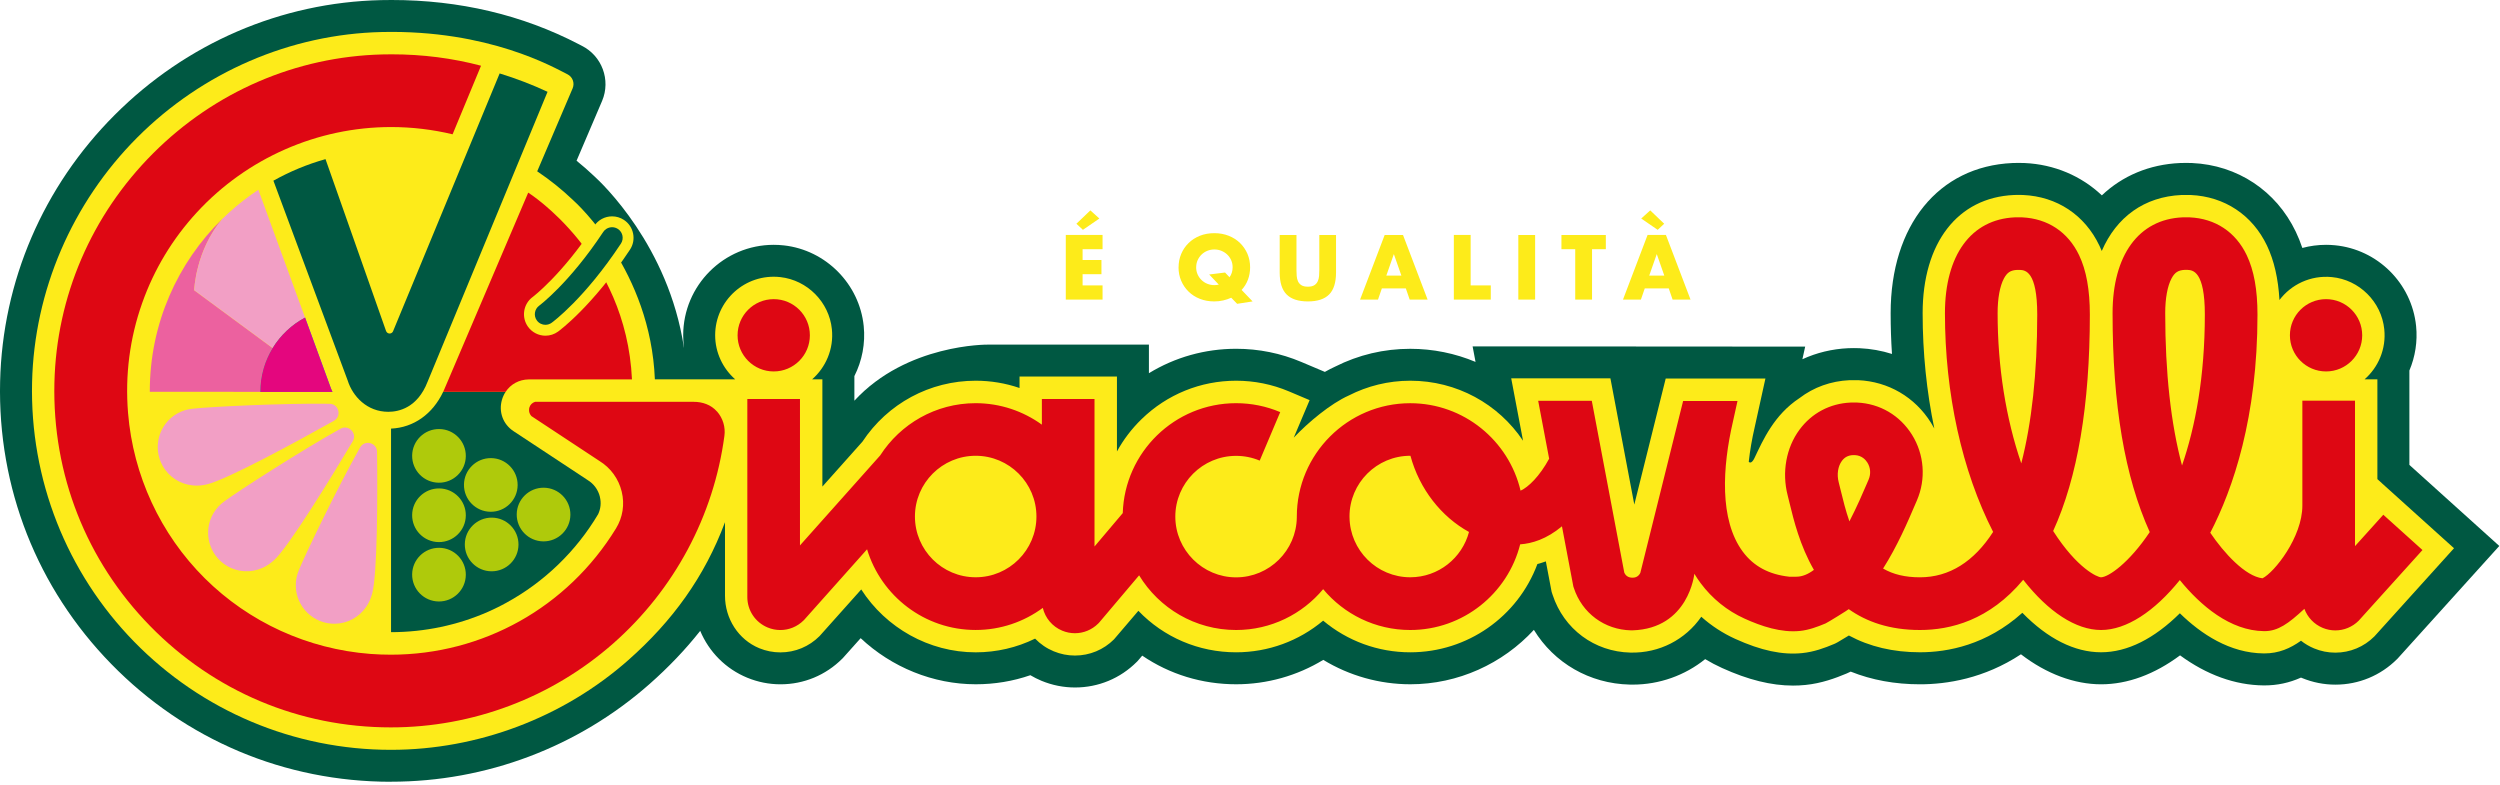 <svg width="879" height="276" viewBox="0 0 879 276" fill="none" xmlns="http://www.w3.org/2000/svg">
<g clip-path="url(#clip0_1542_1691)">
<path d="M387.66 87.62H380.64V91.42H387.27V96.42H380.64V100.34H387.66V105.34H374.73V82.61H387.66V87.61V87.62ZM386.54 76.83L380.75 80.81L378.46 78.67L383.37 73.97L386.54 76.83ZM414.39 93.98C414.39 92.29 414.7 90.72 415.32 89.26C415.94 87.8 416.81 86.53 417.91 85.45C419.01 84.37 420.34 83.52 421.87 82.9C423.41 82.29 425.1 81.98 426.95 81.98C428.8 81.98 430.47 82.29 432.01 82.9C433.56 83.51 434.89 84.36 436 85.45C437.11 86.54 437.98 87.81 438.61 89.26C439.23 90.72 439.54 92.29 439.54 93.98C439.54 95.55 439.28 97 438.77 98.35C438.26 99.7 437.52 100.89 436.55 101.94L440.41 105.98L434.98 106.82L432.9 104.68C432.02 105.08 431.08 105.4 430.08 105.63C429.09 105.86 428.04 105.98 426.93 105.98C425.08 105.98 423.39 105.67 421.85 105.06C420.31 104.45 418.99 103.6 417.89 102.51C416.78 101.43 415.92 100.15 415.3 98.7C414.68 97.25 414.37 95.67 414.37 93.98H414.39ZM420.57 93.98C420.57 94.88 420.74 95.72 421.08 96.48C421.42 97.24 421.88 97.91 422.47 98.47C423.06 99.03 423.73 99.47 424.5 99.78C425.27 100.09 426.09 100.25 426.96 100.25C427.48 100.25 428 100.19 428.53 100.07L425.15 96.51L430.73 95.82L432.3 97.48C433.02 96.48 433.39 95.31 433.39 93.98C433.39 93.08 433.22 92.24 432.88 91.48C432.54 90.72 432.07 90.05 431.48 89.49C430.89 88.93 430.2 88.49 429.43 88.18C428.66 87.87 427.84 87.71 426.97 87.71C426.1 87.71 425.29 87.87 424.51 88.18C423.74 88.49 423.06 88.93 422.48 89.49C421.9 90.05 421.44 90.72 421.09 91.48C420.75 92.24 420.58 93.08 420.58 93.98H420.57ZM455.84 82.62V94.98C455.84 95.64 455.86 96.32 455.92 97.02C455.97 97.71 456.12 98.34 456.37 98.9C456.62 99.46 457.02 99.92 457.56 100.27C458.1 100.62 458.87 100.8 459.85 100.8C460.83 100.8 461.59 100.62 462.13 100.27C462.67 99.92 463.06 99.46 463.32 98.9C463.58 98.34 463.74 97.71 463.79 97.02C463.84 96.33 463.87 95.65 463.87 94.98V82.62H469.75V95.79C469.75 99.33 468.94 101.91 467.32 103.54C465.7 105.17 463.22 105.98 459.86 105.98C456.5 105.98 454.01 105.17 452.38 103.54C450.75 101.91 449.94 99.33 449.94 95.79V82.62H455.85H455.84ZM494.3 101.4H485.86L484.5 105.35H478.2L486.85 82.62H493.3L501.95 105.35H495.65L494.29 101.4H494.3ZM492.73 96.91L490.08 89.34L487.43 96.91H492.74H492.73ZM517.08 82.62V100.34H524.16V105.34H511.17V82.61H517.08V82.62ZM539.75 82.62V105.35H533.84V82.62H539.75ZM559.76 87.62V105.34H553.85V87.62H549V82.62H564.61V87.62H559.76ZM586.74 101.39H578.3L576.94 105.34H570.64L579.29 82.61H585.74L594.39 105.34H588.09L586.73 101.39H586.74ZM577.06 76.83L580.22 73.97L585.13 78.67L582.84 80.81L577.05 76.83H577.06ZM585.17 96.9L582.52 89.33L579.87 96.9H585.18H585.17Z" fill="#FDEB1A"/>
<path d="M137.44 274.87C100.12 274.87 65.2 260.17 39.12 233.46C13.04 206.77 -0.84 171.5 0.04 134.14C0.87 98.88 15.17 65.6 40.31 40.43C65.52 15.19 98.79 0.84 133.99 0.04C135.24 0.01 136.48 0 137.7 0C161.52 0 183.66 5.23 203.51 15.55C203.91 15.76 204.25 15.93 204.51 16.07C211.65 19.61 214.81 28.14 211.7 35.48L202.72 56.51C204.86 58.24 206.92 60.04 208.91 61.93C211.51 64.28 235.05 86.41 240.46 122.17H240.5C240.31 120.76 240.21 119.34 240.21 117.9C240.21 100.36 254.48 86.08 272.03 86.08C273.22 86.08 274.43 86.15 275.62 86.28C290.37 87.92 302.17 99.84 303.68 114.61C304.31 120.75 303.12 126.86 300.4 132.24V140.89C318.82 120.87 347.23 121.17 347.23 121.17H403.96V131.22C413.12 125.62 423.66 122.63 434.62 122.63C442.57 122.63 450.3 124.19 457.59 127.28L465.82 130.76C467.02 130.08 468.22 129.46 469.4 128.92C477.68 124.75 486.57 122.64 495.85 122.64C503.87 122.64 511.65 124.25 518.8 127.25L517.77 121.79L634.7 121.87L633.72 126.31C638.71 124.01 644.16 122.69 649.83 122.43C650.35 122.41 651.1 122.39 651.84 122.39C652.58 122.39 653.33 122.4 653.83 122.43C657.78 122.61 661.6 123.3 665.22 124.45C664.9 119.7 664.75 114.91 664.75 110.11C664.75 79.21 681.56 58.49 707.58 57.32C708.1 57.3 708.9 57.28 709.71 57.28C710.52 57.28 711.33 57.3 711.84 57.32C722.31 57.79 731.79 61.86 739.01 68.69C746.27 61.8 755.72 57.8 766.5 57.32C767.04 57.3 767.83 57.28 768.63 57.28C769.43 57.28 770.23 57.29 770.74 57.32C786.68 58.04 800.31 67.07 807.2 81.48C808.07 83.3 808.84 85.2 809.5 87.18C812.18 86.46 814.98 86.08 817.85 86.08C818.87 86.08 819.9 86.13 820.92 86.23C835.95 87.66 847.97 99.6 849.5 114.62C850.05 120.02 849.2 125.4 847.14 130.28V163.46L878.75 191.96L843.03 231.52L842.83 231.72C837.03 237.52 829.32 240.72 821.13 240.72C817.08 240.72 813.12 239.93 809.37 238.38C809.26 238.33 809.15 238.29 809.03 238.24C804.9 240.09 800.66 240.99 796.2 240.99H795.86C785.82 240.89 775.83 237.26 766.51 230.42C757.52 237.11 748.06 240.6 738.75 240.6C729.44 240.6 719.56 236.98 710.57 230.05C697.59 238.6 684.47 240.6 675.07 240.6C666.27 240.6 658.11 239.1 650.71 236.14C650.16 236.42 649.73 236.61 649.28 236.8C645.29 238.47 640.45 240.26 634.8 240.83C633.37 240.98 631.89 241.05 630.42 241.05C622.8 241.05 614.64 239.03 605.48 234.87C603.44 233.95 601.46 232.9 599.54 231.75C592.42 237.48 583.44 240.71 574.04 240.71C573.71 240.71 573.37 240.71 573.04 240.7C558.85 240.38 546.41 233.08 539.31 221.46C528.33 233.37 512.64 240.59 495.87 240.59C485.04 240.59 474.43 237.59 465.26 232.01C456.09 237.59 445.48 240.59 434.65 240.59C422.63 240.59 411.24 237.08 401.61 230.52L399.99 232.42L399.68 232.73C393.88 238.53 386.18 241.72 377.99 241.72C373.94 241.72 369.98 240.93 366.22 239.38C364.85 238.81 363.53 238.15 362.27 237.4C356.14 239.52 349.71 240.59 343.08 240.59C328.06 240.59 313.49 234.6 302.61 224.38L296.36 231.37L296.14 231.59C290.33 237.4 282.62 240.6 274.43 240.6C270.41 240.6 266.48 239.82 262.75 238.29C255.13 235.16 249.29 229.18 246.19 221.81C241 228.39 235.06 234.61 228.35 240.53C203.25 262.66 170.98 274.85 137.48 274.85L137.44 274.87Z" fill="#005842"/>
<path d="M837.42 169.84L835.89 168.46V133.38H831.38C836.18 129.17 839.03 122.78 838.31 115.76C837.33 106.1 829.51 98.34 819.85 97.42C812.36 96.71 805.59 100.04 801.46 105.48C801.02 97.9 799.57 91.6 797.06 86.33C791.92 75.57 782.15 69.09 770.25 68.56C769.47 68.53 767.82 68.53 767.02 68.56C753.94 69.15 744.13 76.31 738.98 88.24C738.71 87.59 738.43 86.95 738.13 86.33C732.99 75.57 723.22 69.09 711.32 68.56C710.54 68.52 708.89 68.52 708.09 68.56C688.3 69.45 676 85.38 676 110.12C676 124 677.41 137.7 680.1 150.65C679.74 149.97 679.35 149.3 678.94 148.65C673.28 139.61 663.95 134.15 653.34 133.67C652.59 133.64 651.1 133.64 650.33 133.67C643.73 133.97 637.68 136.16 632.69 139.98C623.72 145.89 619.84 154.81 616.88 161.03C616.17 162.53 615.4 162.97 614.86 162.36C615.28 158.51 615.97 154.42 616.97 150.12L620.72 133.1H585.66L574.62 177.41L566.22 133.01H531.34L535.5 154.96C526.85 142.03 512.2 133.86 495.85 133.86C488.08 133.86 480.74 135.74 474.25 139.05C467.88 141.88 459.89 148.55 454.88 153.88L460.46 140.69L453.21 137.62C447.31 135.13 441.06 133.86 434.62 133.86C422.14 133.86 410.33 138.66 401.37 147.38C397.89 150.76 394.99 154.59 392.72 158.73V132.4H358.47V136.42C353.55 134.73 348.35 133.86 343.04 133.86C326.95 133.86 312.12 141.86 303.22 155.3L289.15 171.08V133.38H285.54C290.33 129.17 293.21 122.74 292.49 115.73C291.52 106.21 283.89 98.49 274.37 97.43C261.98 96.05 251.45 105.75 251.45 117.87C251.45 124.02 254.2 129.59 258.49 133.37C258.49 133.37 230.28 133.4 230.25 133.37C228.73 95.39 203.17 71.83 201.28 70.16C197.4 66.48 193.25 63.17 188.88 60.24L201.34 31.06C202.13 29.18 201.33 27.02 199.5 26.11C194.9 23.83 171.92 10.4 134.23 11.26C102.08 11.99 71.19 25.38 48.25 48.35C25.32 71.34 12.03 102.26 11.28 134.41C10.48 168.49 23.37 201.26 47.16 225.62C70.95 249.98 103.39 263.64 137.44 263.64C168 263.64 197.98 252.32 220.87 232.13C236.47 218.37 247.75 202.76 254.91 183.61V209.48C254.91 217.48 259.58 224.88 266.98 227.92C269.35 228.89 271.84 229.38 274.39 229.38C279.58 229.38 284.46 227.35 288.15 223.66L302.81 207.25C311.45 220.7 326.6 229.36 343.04 229.36C350.38 229.36 357.47 227.71 363.94 224.54C365.77 226.44 367.99 227.97 370.49 229C372.87 229.99 375.38 230.49 377.95 230.49C383.14 230.49 388.02 228.46 391.69 224.79L400.25 214.76C409.14 224.03 421.4 229.35 434.61 229.35C445.91 229.35 456.69 225.37 465.22 218.22C473.75 225.37 484.53 229.35 495.83 229.35C515.95 229.35 533.66 216.82 540.55 198.31C541.55 198.05 542.54 197.74 543.52 197.38L545.55 208.09L545.89 209.12C549.84 221.18 560.59 229.17 573.28 229.45C583.45 229.69 592.63 224.86 598.17 216.85C601.73 220.03 605.75 222.65 610.09 224.62C619.19 228.75 626.67 230.34 633.63 229.63C637.81 229.21 641.51 227.84 644.89 226.42C645.41 226.2 645.99 225.96 650.07 223.44C657.31 227.36 665.68 229.34 675.04 229.34C684.89 229.34 698.51 226.75 711.06 215.46C719.97 224.58 729.42 229.34 738.73 229.34C748.04 229.34 757.43 224.53 766.44 215.63C773.95 222.97 784.01 229.62 795.9 229.74H796.17C801.22 229.74 805.27 227.96 809.03 225.28C810.42 226.38 811.97 227.29 813.63 227.98C816.01 228.97 818.52 229.47 821.09 229.47C826.28 229.47 831.16 227.44 834.84 223.76L862.83 192.76L837.39 169.83L837.42 169.84Z" fill="#FDEB1A"/>
<path d="M838.001 180.95L828.021 192.02V140.88H809.511V177.75C809.511 188.86 799.691 201.25 795.491 203.33C789.471 202.63 781.991 194.52 777.131 187.31C785.171 171.8 793.731 146.78 793.731 110.61C793.731 101.88 792.491 95.05 789.951 89.73C786.051 81.56 778.921 76.83 769.881 76.42C769.331 76.4 767.921 76.4 767.361 76.42C751.971 77.11 742.781 89.71 742.781 110.12C742.781 142.41 747.061 167.61 755.851 187.08C748.571 197.95 741.411 202.87 738.741 202.98C737.531 202.98 730.371 199.97 721.891 186.7C730.461 167.95 734.791 142.39 734.791 110.61C734.791 101.88 733.551 95.05 731.011 89.73C727.111 81.56 719.981 76.83 710.941 76.42C710.391 76.4 708.981 76.4 708.421 76.42C693.031 77.11 683.841 89.71 683.841 110.12C683.841 138.42 689.841 165.61 700.781 187.02C694.091 197.42 685.411 202.98 675.041 202.98C669.921 202.98 665.661 201.98 662.091 199.9C667.131 191.96 670.771 183.45 673.281 177.58L673.981 175.96C677.231 168.42 676.581 159.77 672.241 152.83C667.971 146.01 660.951 141.9 652.961 141.54C652.451 141.52 651.181 141.52 650.661 141.54C643.381 141.87 637.001 145.26 632.701 151.08C628.001 157.44 626.451 166.08 628.551 174.2C628.771 175.06 629.001 176 629.241 177C630.641 182.77 632.861 191.88 637.771 200.37C635.771 201.87 633.701 202.77 631.601 202.77H629.101C621.951 201.99 616.591 199.1 612.791 194C604.431 182.78 605.651 164.05 609.271 148.38L610.901 141H591.781L576.741 201.42C576.051 202.85 574.821 203.15 573.871 203.12C572.941 203.1 571.731 202.76 571.101 201.34L563.901 163.27L559.671 140.92H540.821L544.681 161.28C541.331 167.46 537.341 171.32 534.631 172.52C530.491 154.92 514.671 141.77 495.831 141.77C473.851 141.77 455.961 159.66 455.961 181.64C455.961 181.72 455.961 181.79 455.961 181.87C455.841 193.54 446.311 203 434.601 203C422.891 203 413.241 193.42 413.241 181.64C413.241 169.86 422.821 160.28 434.601 160.28C437.491 160.28 440.281 160.84 442.911 161.95L450.121 144.9C445.201 142.82 439.981 141.76 434.601 141.76C413.031 141.76 395.411 158.99 394.761 180.41L384.831 192.15V140.3H366.321V149.31C359.761 144.57 351.711 141.76 343.021 141.76C328.951 141.76 316.571 149.09 309.471 160.13L281.271 191.77V140.3H262.761V209.92C262.761 214.63 265.571 218.83 269.921 220.63C271.361 221.23 272.871 221.52 274.371 221.52C277.381 221.52 280.331 220.34 282.561 218.12L282.751 217.93L304.861 193.13C309.811 209.52 325.051 221.5 343.031 221.5C351.861 221.5 360.031 218.61 366.651 213.73C367.501 217.3 369.991 220.3 373.491 221.75C374.931 222.35 376.441 222.64 377.941 222.64C380.951 222.64 383.901 221.46 386.131 219.24L386.401 218.97L400.511 202.29C407.511 213.81 420.171 221.51 434.611 221.51C446.901 221.51 457.901 215.92 465.221 207.15C472.541 215.92 483.541 221.51 495.831 221.51C514.451 221.51 530.131 208.67 534.491 191.39C538.581 191.11 543.751 189.59 549.181 185.05L553.181 206.17L553.361 206.72C556.251 215.57 564.141 221.42 573.451 221.63C573.621 221.63 573.801 221.64 573.971 221.63C593.791 221.02 595.731 201.74 595.731 201.74C596.431 202.89 597.171 204 597.961 205.06C601.961 210.43 607.251 214.73 613.351 217.49C619.321 220.2 626.251 222.51 632.851 221.84C635.971 221.52 638.971 220.41 641.861 219.2C642.671 218.86 650.091 214.23 650.021 214.18C656.251 218.6 664.371 221.51 675.051 221.51C685.731 221.51 699.471 218.13 711.361 203.85C720.171 215.12 729.871 221.51 738.741 221.51C747.611 221.51 757.501 215.02 766.421 203.95C773.721 212.93 784.131 221.79 796.051 221.91C796.091 221.91 796.141 221.91 796.181 221.91C800.951 221.91 804.611 219.27 810.221 214.06C811.321 217.04 813.611 219.49 816.661 220.76C818.101 221.36 819.611 221.65 821.111 221.65C824.121 221.65 827.071 220.47 829.301 218.25L851.741 193.39L837.991 181L838.001 180.95ZM343.051 202.97C331.271 202.97 321.691 193.39 321.691 181.61C321.691 169.83 331.271 160.25 343.051 160.25C354.831 160.25 364.411 169.83 364.411 181.61C364.411 193.39 354.831 202.97 343.051 202.97V202.97ZM495.851 202.97C484.151 202.97 474.621 193.51 474.491 181.84C474.491 181.76 474.491 181.69 474.491 181.61H474.481C474.481 169.83 484.061 160.25 495.841 160.25C495.861 160.25 495.891 160.25 495.911 160.25C499.081 171.98 506.791 181.72 516.501 187.04C514.091 196.2 505.741 202.97 495.841 202.97H495.851ZM657.011 168.61L656.291 170.28C654.961 173.38 652.871 178.26 650.251 183.31C648.931 179.53 648.011 175.76 647.241 172.6C646.971 171.5 646.721 170.48 646.481 169.54C645.781 166.82 646.211 163.95 647.601 162.06C648.551 160.77 649.811 160.1 651.451 160.02C651.651 160.02 652.011 160.02 652.211 160.02C654.661 160.15 655.991 161.72 656.571 162.64C657.691 164.42 657.851 166.66 657.001 168.62L657.011 168.61ZM710.681 162.92C705.261 147.11 702.361 128.94 702.361 110.11C702.361 104.92 703.151 100.58 704.591 97.89C705.711 95.8 706.921 95.01 709.201 94.9C709.451 94.9 709.941 94.9 710.191 94.9C712.071 94.99 716.291 95.35 716.291 110.59C716.291 131.14 714.341 148.76 710.681 162.92ZM767.201 163.67C763.281 149 761.291 131.06 761.291 110.1C761.291 104.91 762.081 100.57 763.521 97.88C764.641 95.79 765.851 95 768.131 94.89C768.381 94.89 768.881 94.89 769.121 94.89C771.001 94.98 775.221 95.34 775.221 110.58C775.221 132.51 771.881 150.03 767.201 163.66V163.67ZM259.331 117.89C259.331 110.87 265.021 105.18 272.041 105.18C279.061 105.18 284.751 110.87 284.751 117.89C284.751 124.91 279.061 130.6 272.041 130.6C265.021 130.6 259.331 124.91 259.331 117.89ZM805.131 117.89C805.131 110.87 810.821 105.18 817.841 105.18C824.861 105.18 830.551 110.87 830.551 117.89C830.551 124.91 824.861 130.6 817.841 130.6C810.821 130.6 805.131 124.91 805.131 117.89ZM252.111 144.68C254.171 147.04 255.121 150.17 254.701 153.26C250.941 181.41 237.071 207.32 215.651 226.2C194.041 245.25 166.261 255.75 137.421 255.75C105.291 255.75 75.231 243.09 52.771 220.1C30.321 197.12 18.371 166.75 19.131 134.58C19.841 104.25 32.161 75.61 53.821 53.93C75.481 32.25 104.101 19.89 134.431 19.14C135.531 19.11 136.631 19.1 137.721 19.1C148.591 19.1 159.101 20.45 169.131 23.11L159.131 47.22C152.101 45.54 144.841 44.67 137.471 44.67C111.671 44.67 86.811 55.59 69.261 74.62C60.671 83.94 54.191 94.68 49.991 106.55C45.611 118.92 43.941 131.92 45.021 145.18C46.821 167.17 56.391 187.8 71.971 203.3C87.551 218.79 108.241 228.24 130.241 229.92C132.651 230.1 135.041 230.19 137.421 230.19C169.661 230.19 199.531 213.61 216.591 185.79C218.961 181.92 219.681 177.33 218.601 172.88C217.511 168.35 214.721 164.51 210.751 162.07L186.831 146.29C185.751 145.06 185.991 143.74 186.121 143.3C186.411 142.31 187.131 141.6 188.141 141.28H243.891C247.031 141.28 250.021 142.32 252.091 144.69L252.111 144.68Z" fill="#DE0713"/>
<g style="mix-blend-mode:multiply">
<g style="mix-blend-mode:multiply">
<path d="M128.8 213.3C128.8 213.3 128.74 213.39 128.71 213.43C126.31 216.92 122.32 219.23 117.77 219.31C110.29 219.43 104.12 213.47 104 205.99C103.97 203.94 104.39 201.98 105.18 200.23C105.18 200.21 105.2 200.19 105.2 200.17C107.34 194.89 118.81 171.11 126.59 157.34C128.2 154.5 132.53 155.6 132.57 158.87C132.77 173.87 132.72 202.11 130.83 208.82C130.36 210.47 129.74 211.86 128.99 213.02C128.93 213.12 128.86 213.22 128.8 213.31V213.3ZM92.71 199.47C93.95 198.87 95.21 198.02 96.47 196.85C101.58 192.11 116.36 168.05 124.03 155.16C125.7 152.35 122.58 149.15 119.72 150.73C105.9 158.41 83.7 172.71 79.12 176.1C79.1 176.11 79.08 176.13 79.07 176.14C77.48 177.23 76.1 178.67 75.05 180.44C71.25 186.89 73.4 195.19 79.84 198.99C83.76 201.3 88.38 201.41 92.24 199.69C92.29 199.67 92.34 199.65 92.39 199.62C92.5 199.57 92.6 199.52 92.71 199.47V199.47ZM68.13 170.71C69.51 170.81 71.02 170.71 72.7 170.32C79.5 168.77 104.32 155.31 117.4 147.96C120.25 146.36 119.15 142.02 115.88 141.97C100.07 141.72 73.7 143.02 68.03 143.67C68.01 143.67 67.99 143.67 67.96 143.67C66.04 143.82 64.12 144.38 62.33 145.39C55.82 149.08 53.53 157.34 57.22 163.85C59.46 167.81 63.41 170.21 67.62 170.65C67.67 170.65 67.73 170.66 67.78 170.67C67.9 170.68 68.01 170.69 68.13 170.7V170.71Z" fill="#F29FC5"/>
</g>
</g>
<path d="M210.94 174.73C210.34 172.23 208.8 170.12 206.6 168.78C206.56 168.76 206.52 168.73 206.48 168.7L180.56 151.6C176.84 149.15 175.25 144.8 176.5 140.52C176.8 139.5 177.24 138.58 177.79 137.74H155.83C152.12 145.6 145.43 150.34 137.49 150.7V222.27C149.4 222.26 160.94 219.78 171.51 215.15C171.61 215.1 171.72 215.06 171.82 215.01C172.5 214.71 173.17 214.4 173.83 214.08C174.04 213.98 174.24 213.88 174.45 213.78C175.01 213.51 175.56 213.23 176.11 212.95C176.6 212.7 177.08 212.44 177.56 212.18C177.7 212.11 177.83 212.03 177.97 211.96C191.35 204.66 202.54 193.85 210.31 180.78C211.2 178.91 211.42 176.79 210.92 174.71L210.94 174.73Z" fill="#005842"/>
<path d="M154.44 192.61C159.65 192.66 163.83 196.93 163.78 202.14C163.73 207.35 159.46 211.53 154.25 211.48C149.04 211.43 144.86 207.16 144.91 201.95C144.96 196.74 149.23 192.56 154.44 192.61ZM144.91 181.07C144.86 186.28 149.04 190.55 154.25 190.6C159.46 190.65 163.73 186.47 163.78 181.26C163.83 176.05 159.65 171.78 154.44 171.73C149.23 171.68 144.96 175.86 144.91 181.07ZM163.43 191.34C163.38 196.55 167.56 200.82 172.77 200.87C177.98 200.92 182.25 196.74 182.3 191.53C182.35 186.32 178.17 182.05 172.96 182C167.75 181.95 163.48 186.13 163.43 191.34ZM181.68 180.82C181.63 186.03 185.81 190.3 191.02 190.35C196.23 190.4 200.5 186.22 200.55 181.01C200.6 175.8 196.42 171.53 191.21 171.48C186 171.43 181.73 175.61 181.68 180.82ZM163.13 170.41C163.08 175.62 167.26 179.89 172.47 179.94C177.68 179.99 181.95 175.81 182 170.6C182.05 165.39 177.87 161.12 172.66 161.07C167.45 161.02 163.18 165.2 163.13 170.41ZM144.91 160.19C144.86 165.4 149.04 169.67 154.25 169.72C159.46 169.77 163.73 165.59 163.78 160.38C163.83 155.17 159.65 150.9 154.44 150.85C149.23 150.8 144.96 154.98 144.91 160.19Z" fill="#AFCA0B"/>
<path d="M155.83 137.75H177.79C179.56 135.08 182.51 133.44 185.91 133.4H222.2C220.17 89.4 185.83 67.8 185.72 67.73C185.72 67.73 156.11 137.18 155.84 137.76L155.83 137.75Z" fill="#DE0713"/>
<path d="M191.78 118.03C189.37 118.03 187.09 116.87 185.67 114.92C183.23 111.56 183.97 106.83 187.33 104.39C187.41 104.33 197.47 96.74 208.91 79.45C210.31 77.33 212.67 76.07 215.21 76.07C216.69 76.07 218.13 76.5 219.37 77.32C221.05 78.43 222.2 80.13 222.6 82.11C223 84.09 222.61 86.1 221.5 87.78C208.33 107.67 196.7 116.24 196.21 116.59C194.91 117.53 193.38 118.03 191.78 118.03V118.03Z" fill="#FDEB1A"/>
<path d="M191.78 114.21C190.63 114.21 189.49 113.68 188.76 112.67C187.55 111.01 187.92 108.68 189.58 107.47C189.68 107.39 200.13 99.63 212.1 81.55C213.24 79.84 215.55 79.37 217.26 80.5C218.98 81.64 219.45 83.95 218.31 85.66C205.52 104.98 194.43 113.15 193.96 113.49C193.3 113.97 192.53 114.2 191.77 114.2L191.78 114.21Z" fill="#005842"/>
<g style="mix-blend-mode:multiply">
<path d="M68.28 102.05C68.28 102.05 68.72 88.13 78.19 76.93C62.45 92.32 52.67 113.79 52.67 137.54C52.67 137.61 52.67 137.68 52.67 137.75L116.76 137.79L68.27 102.05H68.28Z" fill="#EC619F"/>
</g>
<g style="mix-blend-mode:multiply">
<path d="M68.28 102.05L116.77 137.79H116.88C116.48 136.93 116.14 136.06 115.85 135.19L90.84 66.73C90.66 66.85 90.48 66.97 90.3 67.09C89.59 67.56 88.89 68.05 88.2 68.54C84.65 71.08 81.3 73.89 78.19 76.93C68.72 88.13 68.28 102.05 68.28 102.05V102.05Z" fill="#F29FC5"/>
</g>
<path d="M91.53 137.8H116.89C116.49 136.94 116.15 136.07 115.86 135.2L107.26 111.66C97.91 116.63 91.53 126.47 91.53 137.8Z" fill="#FDEB1A"/>
<g style="mix-blend-mode:multiply">
<path d="M91.53 137.8H116.89C116.49 136.94 116.15 136.07 115.86 135.2L107.26 111.66C97.91 116.63 91.53 126.47 91.53 137.8Z" fill="#169CD8"/>
</g>
<g style="mix-blend-mode:multiply">
<path d="M91.53 137.8H116.89C116.49 136.94 116.15 136.07 115.86 135.2L107.26 111.66C97.91 116.63 91.53 126.47 91.53 137.8Z" fill="#E4067E"/>
</g>
<path d="M175.68 25.81L138.2 116.47L138.16 116.56C137.94 116.98 137.5 117.27 136.99 117.27C136.48 117.27 136.05 116.98 135.83 116.57C135.78 116.47 135.72 116.33 135.68 116.22L114.45 55.95C108 57.76 101.86 60.33 96.13 63.53L122.25 133.79C123.99 139.33 129.02 144.79 136.53 144.79C140.16 144.79 146.76 143.42 150.32 134.27L192.52 32.28C187.13 29.77 181.51 27.61 175.68 25.82V25.81Z" fill="#005842"/>
</g>
<defs>
<clipPath id="clip0_1542_1691">
<rect width="878.74" height="275.44" fill="white"/>
</clipPath>
</defs>
</svg>

